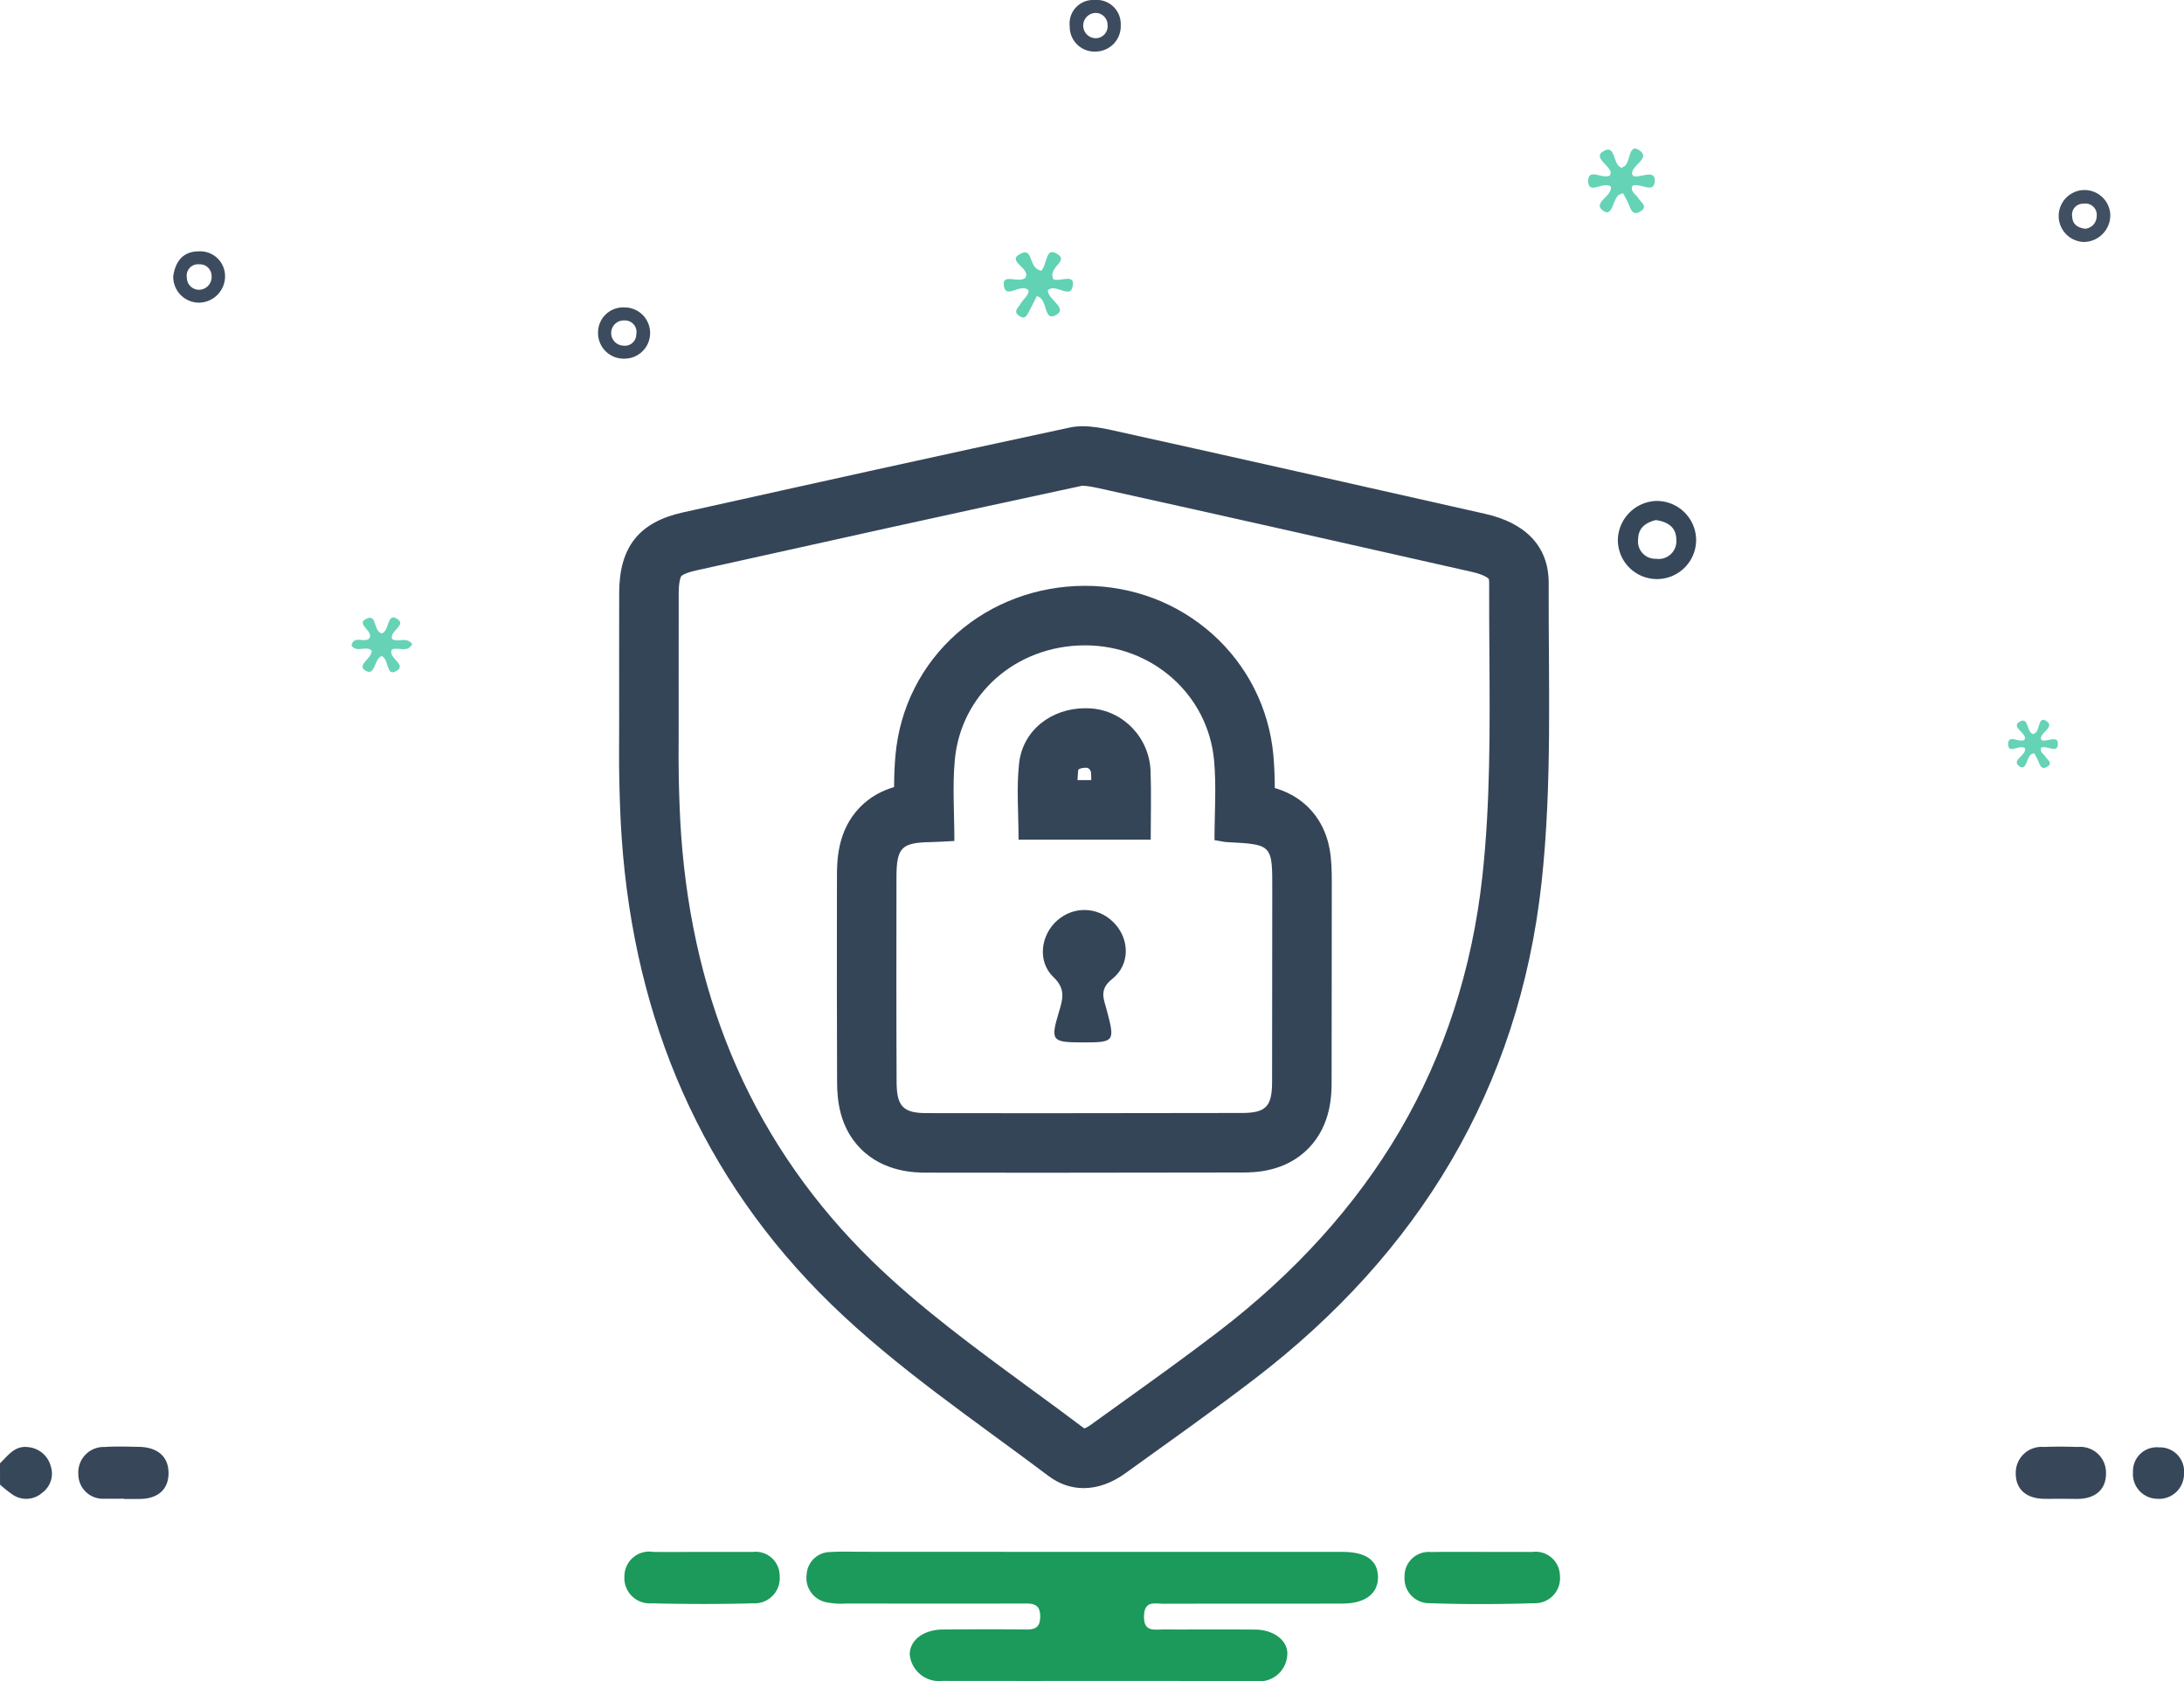 <svg xmlns="http://www.w3.org/2000/svg" width="110.084" height="84.725" viewBox="0 0 110.084 84.725"><defs><style>.a{fill:#37475a;}.b{fill:#1c9a5b;}.c{fill:#374759;}.d{fill:#374659;}.e{fill:#61d2b4;}.f{fill:#65d3b6;}.g{fill:#67d3b6;}.h{fill:#404f61;}.i{fill:#3c4c5e;}.j{fill:#3c4b5d;}.k{fill:none;stroke-linecap:round;}.l,.m{stroke:none;}.m{fill:#354558;}</style></defs><g transform="translate(-1362 -184.045)"><path class="a" d="M1362,523.983c.4-.389.744-.9,1.4-.818a1.3,1.3,0,0,1,1.159.965,1.194,1.194,0,0,1-.431,1.336,1.213,1.213,0,0,1-1.483.1,5.956,5.956,0,0,1-.643-.511Z" transform="translate(0 -266.188)"/><path class="b" d="M1565.477,547.734q6.285,0,12.571,0c1.167,0,1.768.418,1.793,1.227.027.862-.624,1.376-1.788,1.379-3.008.007-6.017,0-9.025.008-.429,0-.955-.172-.979.609-.026.841.525.685,1,.687,1.54.006,3.08-.008,4.62.006.956.009,1.7.606,1.595,1.336a1.4,1.4,0,0,1-1.582,1.26c-5.265-.013-10.529,0-15.794-.009a1.487,1.487,0,0,1-1.648-1.318c-.006-.73.684-1.266,1.674-1.273,1.4-.01,2.794-.018,4.19,0,.489.007.712-.129.711-.662,0-.55-.268-.649-.735-.648-3.009.01-6.017.005-9.025,0a3.77,3.77,0,0,1-.96-.051,1.253,1.253,0,0,1-1.052-1.409,1.2,1.2,0,0,1,1.216-1.135c.535-.033,1.074-.012,1.611-.012Z" transform="translate(-148.385 -285.476)"/><path class="b" d="M1512.259,547.748q1.284,0,2.568,0a1.214,1.214,0,0,1,1.351,1.218,1.268,1.268,0,0,1-1.332,1.373c-1.711.048-3.425.043-5.136,0a1.274,1.274,0,0,1-1.359-1.355,1.247,1.247,0,0,1,1.446-1.236C1510.618,547.761,1511.439,547.749,1512.259,547.748Z" transform="translate(-114.878 -285.489)"/><path class="b" d="M1695.095,547.746c.856,0,1.713,0,2.569,0a1.228,1.228,0,0,1,1.379,1.194,1.262,1.262,0,0,1-1.317,1.392c-1.746.057-3.5.061-5.243,0a1.245,1.245,0,0,1-1.272-1.323,1.215,1.215,0,0,1,1.316-1.257C1693.382,547.737,1694.239,547.747,1695.095,547.746Z" transform="translate(-258.415 -285.487)"/><path class="c" d="M1836.707,525.7c-.285,0-.571.008-.855,0-.846-.03-1.389-.48-1.372-1.312a1.3,1.3,0,0,1,1.411-1.3c.569-.024,1.141-.019,1.711,0a1.3,1.3,0,0,1,1.426,1.289c.02.882-.569,1.332-1.464,1.33Z" transform="translate(-370.875 -266.118)"/><path class="d" d="M1382.653,525.689c-.321,0-.642.009-.962,0a1.24,1.24,0,0,1-1.335-1.246,1.284,1.284,0,0,1,1.347-1.361c.568-.039,1.14-.016,1.71-.006.874.015,1.492.441,1.49,1.326s-.614,1.308-1.5,1.3c-.25,0-.5,0-.749,0Z" transform="translate(-14.408 -266.111)"/><path class="a" d="M1863.18,525.855a1.245,1.245,0,0,1-1.225-1.34,1.2,1.2,0,0,1,1.319-1.251,1.214,1.214,0,0,1,1.252,1.33A1.255,1.255,0,0,1,1863.18,525.855Z" transform="translate(-392.442 -266.272)"/><path class="e" d="M1612.1,296.84c-.093.186-.213.444-.35.691-.114.2-.2.531-.535.3s-.032-.417.076-.617c.129-.24.413-.4.394-.672-.4-.4-1.163.516-1.249-.267-.067-.611.792-.053,1.1-.375.251-.5-1-.825-.254-1.2.7-.354.343.8,1.107.861-.2.063-.133.06-.091.026.327-.271.229-1.189.75-.925.811.41-.474.694-.088,1.367-.138-.145-.1-.085-.05-.057.332.181,1.1-.3,1.009.325-.1.749-.861-.136-1.26.241-.013.47,1.027.9.423,1.246C1612.411,298.171,1612.694,296.953,1612.1,296.84Z" transform="translate(-197.843 -97.867)"/><path class="f" d="M1735.4,220.787c-.352-.3-1.111.416-1.139-.247-.032-.755.741-.1,1.094-.325.012-.055.051-.124.035-.176-.112-.367-.866-.727-.389-1.026.673-.422.472.687.944.816a.858.858,0,0,0,.159-.088c.289-.248.2-1.124.7-.812.662.418-.35.743-.34,1.213.027.033.061.116.106.122.373.052,1.06-.35,1.044.225-.02.7-.747.072-1.126.254-.117.305.175.42.292.615.13.216.521.426.1.68-.377.228-.473-.11-.584-.383a5.782,5.782,0,0,0-.283-.538.957.957,0,0,0-.234.1c-.286.257-.3,1.1-.751.79C1734.426,221.594,1735.485,221.281,1735.4,220.787Z" transform="translate(-292.206 -27.331)"/><path class="g" d="M1445.9,330.685c-.406.158-.316,1.041-.823.735-.465-.281.314-.585.317-1-.262-.295-.755.132-1.023-.267.129-.53.629-.118.888-.345.3-.373-.761-.745-.092-1.02.491-.2.31.629.726.758.4-.1.251-1.019.739-.76.6.319-.363.627-.209,1.043.291.189.711-.14,1.014.252-.239.465-.7.135-1.023.273-.242.437.843.78.179,1.11C1446.118,331.7,1446.274,330.868,1445.9,330.685Z" transform="translate(-64.658 -113.577)"/><path class="a" d="M1743.1,301.451a2.008,2.008,0,0,0-1.888,1.972,1.973,1.973,0,1,0,3.945-.071A1.983,1.983,0,0,0,1743.1,301.451Zm.035,2.912a.87.87,0,0,1-.9-.982c.007-.613.425-.851.892-.968.637.091,1.03.392,1.031.975A.893.893,0,0,1,1743.135,304.364Z" transform="translate(-297.665 -92.157)"/><path class="h" d="M1847.133,229.818a1.3,1.3,0,0,0-1.362-1.226,1.309,1.309,0,0,0,.053,2.616A1.348,1.348,0,0,0,1847.133,229.818Zm-1.269.724c-.394-.057-.636-.234-.651-.619a.552.552,0,0,1,.559-.644.574.574,0,0,1,.676.638A.638.638,0,0,1,1845.863,230.542Z" transform="translate(-378.765 -34.968)"/><path class="i" d="M1405.209,244.215a1.252,1.252,0,0,0-1.3-1.266c-.805-.006-1.2.489-1.311,1.251a1.3,1.3,0,0,0,1.248,1.335A1.329,1.329,0,0,0,1405.209,244.215Zm-1.309.671a.61.61,0,0,1-.616-.607.572.572,0,0,1,.621-.675.586.586,0,0,1,.624.587A.641.641,0,0,1,1403.9,244.886Z" transform="translate(-31.865 -46.237)"/><path class="j" d="M1613.973,184.046a1.187,1.187,0,0,0-1.24,1.323,1.25,1.25,0,0,0,1.32,1.274,1.278,1.278,0,0,0,1.251-1.347A1.214,1.214,0,0,0,1613.973,184.046Zm.068,1.925a.637.637,0,0,1-.026-1.273.6.6,0,0,1,.625.591A.605.605,0,0,1,1614.042,185.971Z" transform="translate(-196.814)"/><path class="j" d="M1503.475,256.091a1.264,1.264,0,0,0-1.309,1.268,1.291,1.291,0,0,0,1.357,1.314,1.291,1.291,0,0,0-.048-2.582Zm.617,1.362a.573.573,0,0,1-.66.564.635.635,0,0,1,.06-1.269A.584.584,0,0,1,1504.092,257.453Z" transform="translate(-110.021 -56.553)"/><path class="f" d="M1833.55,354.183c-.263-.224-.83.311-.851-.185-.024-.564.554-.072.818-.243.009-.041.038-.092.026-.132-.084-.275-.647-.543-.291-.766.5-.315.353.514.706.61a.628.628,0,0,0,.119-.066c.216-.185.152-.84.522-.607.495.312-.261.555-.254.906.02.024.046.087.079.091.278.039.792-.262.78.168-.015.523-.558.054-.841.19-.087.228.131.314.218.46.1.161.39.318.076.508-.282.17-.353-.082-.436-.286a4.23,4.23,0,0,0-.212-.4.717.717,0,0,0-.175.073c-.214.192-.224.822-.562.59C1832.822,354.786,1833.614,354.553,1833.55,354.183Z" transform="translate(-369.477 -132.423)"/><g transform="translate(2530.963 -31.531)"><g class="k"><path class="l" d="M-1137.754,251.943c0-2.166-.005-4.331,0-6.5a3.651,3.651,0,0,1,3.2-4.043c6.5-1.444,13.008-2.889,19.524-4.283a5.088,5.088,0,0,1,2.078.129q9.431,2.084,18.85,4.226c1.993.45,3.2,1.606,3.194,3.489a143.578,143.578,0,0,1-.36,15.1c-1.135,10.382-6.2,18.687-14.479,25.023-2.133,1.632-4.33,3.18-6.51,4.75a3.111,3.111,0,0,1-3.871.123c-3.721-2.8-7.636-5.427-10.955-8.657a35.115,35.115,0,0,1-10.545-23.424c-.072-1.005-.1-2.013-.126-3.021C-1137.769,253.885-1137.753,252.914-1137.754,251.943Zm16.9,6.018c-.535.026-.861.051-1.187.056-1.483.026-1.73.271-1.732,1.795,0,3.435-.009,6.87.008,10.305.006,1.222.333,1.557,1.514,1.559q7.951.012,15.9-.008c1.2,0,1.5-.328,1.509-1.55.01-3.211,0-6.422.009-9.633.007-2.351.016-2.351-2.289-2.468-.141-.007-.281-.044-.623-.1,0-1.344.1-2.687-.02-4.009a6.443,6.443,0,0,0-6.538-5.808,6.42,6.42,0,0,0-6.534,5.806C-1120.957,255.229-1120.858,256.57-1120.858,257.961Z"/><path class="m" d="M -1114.388 240.058 C -1114.403 240.058 -1114.414 240.058 -1114.421 240.058 C -1120.868 241.438 -1127.418 242.892 -1133.752 244.299 L -1133.897 244.331 C -1134.475 244.46 -1134.622 244.608 -1134.623 244.61 C -1134.625 244.611 -1134.751 244.8 -1134.753 245.455 C -1134.757 246.992 -1134.756 248.558 -1134.755 250.072 C -1134.754 250.695 -1134.754 251.319 -1134.754 251.941 C -1134.753 252.248 -1134.755 252.554 -1134.756 252.861 C -1134.76 253.529 -1134.763 254.16 -1134.749 254.791 C -1134.732 255.589 -1134.703 256.638 -1134.63 257.663 C -1134.327 261.917 -1133.379 265.866 -1131.812 269.401 C -1130.207 273.022 -1127.91 276.302 -1124.984 279.151 C -1122.589 281.482 -1119.859 283.482 -1116.97 285.6 C -1116.099 286.237 -1115.2 286.897 -1114.318 287.561 C -1114.315 287.563 -1114.312 287.565 -1114.309 287.567 C -1114.252 287.549 -1114.146 287.503 -1114.005 287.401 C -1113.53 287.058 -1113.054 286.717 -1112.578 286.375 C -1110.916 285.183 -1109.197 283.951 -1107.564 282.701 C -1103.695 279.741 -1100.615 276.333 -1098.41 272.573 C -1096.157 268.731 -1094.755 264.411 -1094.244 259.735 C -1093.841 256.048 -1093.865 252.335 -1093.891 248.404 C -1093.898 247.275 -1093.906 246.108 -1093.902 244.954 C -1093.901 244.823 -1093.92 244.762 -1093.924 244.749 C -1093.969 244.694 -1094.207 244.526 -1094.757 244.402 C -1100.556 243.092 -1107.128 241.607 -1113.593 240.178 C -1113.728 240.149 -1114.14 240.058 -1114.388 240.058 M -1104.708 255.292 C -1104.201 255.437 -1103.515 255.732 -1102.927 256.359 C -1102.042 257.304 -1101.923 258.428 -1101.884 258.797 C -1101.832 259.288 -1101.833 259.809 -1101.835 260.468 L -1101.835 260.495 C -1101.84 262.064 -1101.84 263.661 -1101.839 265.207 C -1101.839 266.819 -1101.839 268.486 -1101.844 270.129 C -1101.846 270.711 -1101.851 272.257 -1102.997 273.439 C -1104.184 274.663 -1105.754 274.667 -1106.346 274.669 C -1109.724 274.677 -1113.091 274.681 -1116.354 274.681 C -1118.333 274.681 -1120.32 274.679 -1122.26 274.676 C -1122.792 274.676 -1124.412 274.673 -1125.605 273.445 C -1126.64 272.38 -1126.765 271.044 -1126.77 270.131 C -1126.785 266.942 -1126.781 263.704 -1126.778 260.572 L -1126.777 259.809 C -1126.776 258.986 -1126.775 257.454 -1125.621 256.264 C -1125.094 255.72 -1124.481 255.416 -1123.896 255.245 C -1123.894 254.721 -1123.876 254.187 -1123.827 253.64 C -1123.615 251.258 -1122.518 249.079 -1120.737 247.506 C -1118.997 245.968 -1116.718 245.114 -1114.321 245.101 L -1114.267 245.101 C -1111.895 245.101 -1109.625 245.957 -1107.875 247.512 C -1106.095 249.093 -1104.995 251.268 -1104.779 253.636 C -1104.728 254.202 -1104.71 254.754 -1104.708 255.292 M -1114.388 237.058 C -1113.908 237.058 -1113.409 237.147 -1112.946 237.249 C -1106.659 238.639 -1100.377 240.057 -1094.096 241.475 C -1092.103 241.925 -1090.896 243.081 -1090.902 244.964 C -1090.918 250 -1090.717 255.074 -1091.262 260.061 C -1092.397 270.444 -1097.461 278.749 -1105.741 285.084 C -1107.874 286.716 -1110.071 288.263 -1112.25 289.834 C -1112.92 290.317 -1113.636 290.576 -1114.341 290.576 C -1114.957 290.576 -1115.563 290.378 -1116.122 289.957 C -1119.843 287.157 -1123.758 284.531 -1127.077 281.3 C -1133.604 274.945 -1136.975 266.975 -1137.622 257.876 C -1137.694 256.871 -1137.727 255.863 -1137.748 254.855 C -1137.769 253.885 -1137.753 252.914 -1137.754 251.943 C -1137.754 249.777 -1137.759 247.612 -1137.753 245.446 C -1137.746 243.157 -1136.76 241.894 -1134.548 241.403 C -1128.044 239.958 -1121.539 238.513 -1115.024 237.12 C -1114.82 237.076 -1114.606 237.058 -1114.388 237.058 Z M -1116.354 271.681 C -1113.02 271.681 -1109.687 271.677 -1106.353 271.669 C -1105.157 271.666 -1104.848 271.341 -1104.844 270.119 C -1104.833 266.908 -1104.845 263.697 -1104.835 260.486 C -1104.828 258.134 -1104.819 258.135 -1107.124 258.018 C -1107.266 258.01 -1107.406 257.973 -1107.747 257.917 C -1107.747 256.573 -1107.646 255.231 -1107.767 253.908 C -1108.071 250.575 -1110.897 248.101 -1114.267 248.101 C -1114.279 248.101 -1114.292 248.101 -1114.305 248.101 C -1117.747 248.12 -1120.541 250.556 -1120.839 253.906 C -1120.957 255.229 -1120.858 256.57 -1120.858 257.961 C -1121.393 257.987 -1121.719 258.011 -1122.046 258.017 C -1123.529 258.042 -1123.776 258.288 -1123.777 259.812 C -1123.781 263.247 -1123.786 266.682 -1123.77 270.117 C -1123.764 271.339 -1123.437 271.675 -1122.256 271.676 C -1120.288 271.679 -1118.321 271.681 -1116.354 271.681 Z"/></g><g class="k" transform="translate(-69.438 -49.109)"><path class="l" d="M-1041.523,307h-6.662a35.719,35.719,0,0,1,.027-3.844,3.24,3.24,0,0,1,3.6-2.77,3.271,3.271,0,0,1,3.024,3.166C-1041.491,304.667-1041.523,305.783-1041.523,307Z"/><path class="m" d="M -1044.519 304.001 C -1044.521 303.886 -1044.524 303.772 -1044.528 303.658 C -1044.534 303.488 -1044.661 303.386 -1044.746 303.381 C -1044.769 303.38 -1044.791 303.379 -1044.813 303.379 C -1045.029 303.379 -1045.146 303.449 -1045.174 303.475 C -1045.175 303.478 -1045.175 303.482 -1045.176 303.487 C -1045.194 303.652 -1045.207 303.824 -1045.214 304.001 L -1044.519 304.001 M -1041.523 307.001 L -1048.185 307.001 C -1048.185 305.67 -1048.295 304.4 -1048.158 303.157 C -1047.973 301.488 -1046.532 300.379 -1044.813 300.379 C -1044.727 300.379 -1044.641 300.382 -1044.554 300.387 C -1042.917 300.492 -1041.59 301.855 -1041.53 303.553 C -1041.491 304.667 -1041.523 305.783 -1041.523 307.001 Z"/></g><g class="k" transform="translate(-73.813 -84.246)"><path class="l" d="M-1040.617,352.358c-1.513,0-1.591-.088-1.166-1.507.195-.65.375-1.174-.266-1.783a1.959,1.959,0,0,1,.207-2.874,2.042,2.042,0,0,1,2.824.117,1.887,1.887,0,0,1-.077,2.854c-.674.531-.416,1.012-.271,1.562C-1038.941,352.33-1038.961,352.361-1040.617,352.358Z"/><path class="m" d="M -1040.481 352.358 C -1040.525 352.358 -1040.57 352.358 -1040.617 352.358 C -1042.13 352.355 -1042.208 352.27 -1041.783 350.852 C -1041.589 350.201 -1041.408 349.677 -1042.049 349.069 C -1042.878 348.283 -1042.698 346.928 -1041.842 346.195 C -1041.443 345.853 -1040.966 345.684 -1040.491 345.684 C -1039.96 345.684 -1039.432 345.894 -1039.018 346.311 C -1038.211 347.123 -1038.162 348.431 -1039.095 349.166 C -1039.769 349.697 -1039.511 350.178 -1039.365 350.728 C -1038.953 352.285 -1038.96 352.358 -1040.481 352.358 Z"/></g></g></g></svg>